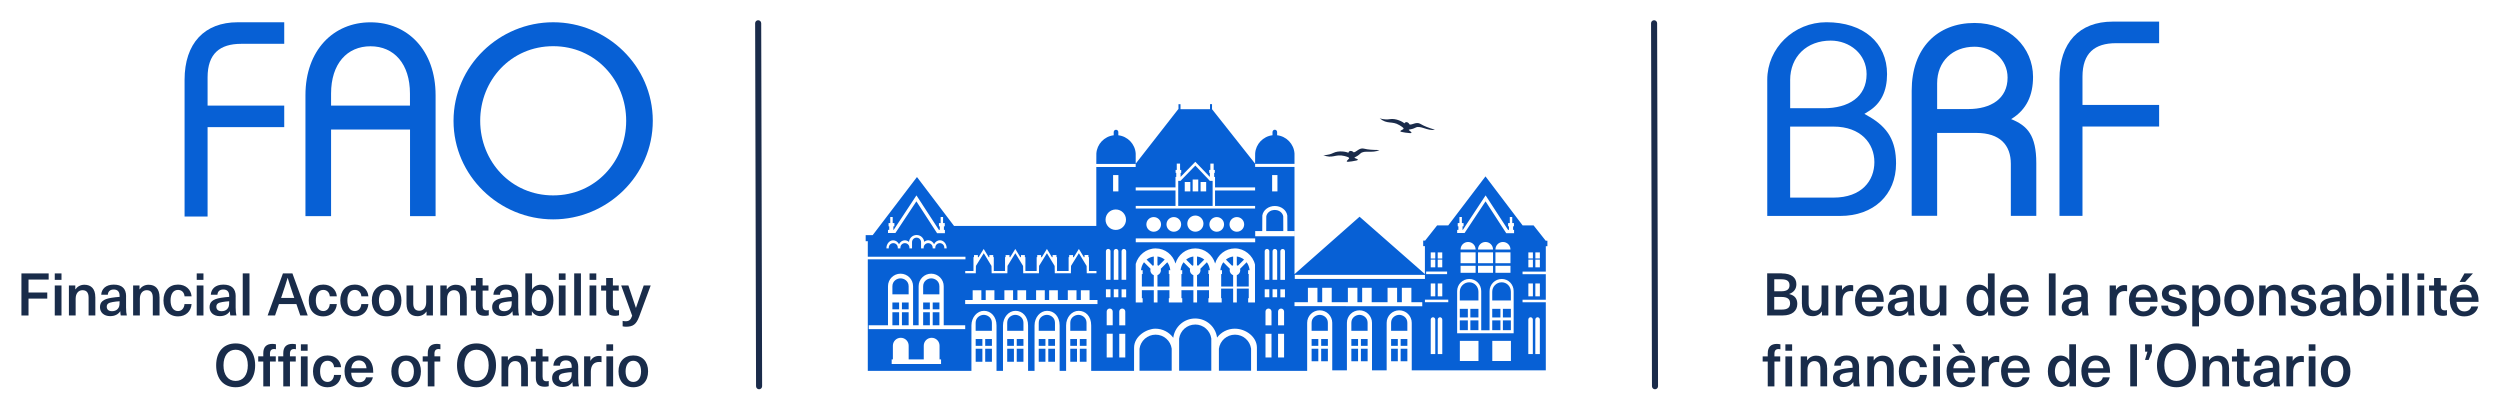 <?xml version="1.0" encoding="UTF-8"?><svg id="Layer_1" xmlns="http://www.w3.org/2000/svg" viewBox="0 0 930.92 152.47"><defs><style>.cls-1{fill:#1a2b4a;}.cls-1,.cls-2,.cls-3{stroke-width:0px;}.cls-2{fill:#192c4a;}.cls-3{fill:#0760d5;}</style></defs><path class="cls-3" d="m68.73,80.62V29.73c0-13.6,7.39-21.44,19.8-21.44h17.31v8.03h-16.04c-7.94,0-12.5,3.66-12.5,12.5v10.5h28.54v8.03h-28.54v33.27h-8.57Z"/><path class="cls-3" d="m137.97,8.31c-13.78,0-24.23,10.33-24.23,27.16v45.01h9.54v-32.24h29.4v32.24h9.52v-45.01c0-16.81-10.45-27.16-24.23-27.16Zm14.69,31.01h-29.38v-4.46c0-11.15,5.97-17.63,14.69-17.63s14.69,6.48,14.69,17.63v4.46Z"/><path class="cls-3" d="m205.99,8.29c20.07,0,37.09,16.22,37.09,36.7s-17.03,36.7-37.09,36.7-37.11-16.22-37.11-36.7c.02-20.48,17.04-36.7,37.11-36.7Zm0,64.47c15.71,0,27.18-12.67,27.18-27.78s-11.45-27.78-27.18-27.78-27.18,12.67-27.18,27.78c.02,15.12,11.47,27.78,27.18,27.78Z"/><path class="cls-3" d="m748.87,44.36c5.85-3.54,8.17-8.98,8.17-15.74,0-10.89-8.77-20.07-21.79-20.07-13.92,0-23.4,9.39-23.4,25.22v46.58h9.48v-30.85h14.63c8.77,0,12.81,4.55,12.81,11.5v19.38h9.48v-19.68c0-10.28-3.31-13.92-9.37-16.35Zm-15.93-3.74h-11.61v-9.6c0-8.17,5.75-13.62,13.92-13.62,6.46,0,12.31,4.55,12.31,11.5,0,7.88-6.25,11.71-14.63,11.71Z"/><path class="cls-3" d="m766.88,80.37V29.49c0-13.6,7.39-21.44,19.8-21.44h17.31v8.03h-16.04c-7.94,0-12.5,3.66-12.5,12.5v10.5h28.54v8.03h-28.54v33.27h-8.57Z"/><path class="cls-3" d="m695.95,43.39l-1.7-.99,1.67-1.05c4.49-2.8,6.76-7.43,6.76-13.75,0-11.73-8.86-19.32-22.57-19.32-12.15,0-22.04,9.61-22.04,21.42v50.71h27.17c12.44,0,20.79-7.85,20.79-19.53,0-8.29-2.92-13.36-10.08-17.5Zm-29.36-13.5c0-8.87,6.24-14.77,15.11-14.77,7,0,13.36,4.94,13.36,12.48,0,8.55-6.78,12.7-15.87,12.7h-12.59v-10.41Zm16.13,43.68h-16.13v-26.43h16.13c10.22,0,15.24,6.29,15.24,13.22s-4.72,13.22-15.24,13.22Z"/><path class="cls-1" d="m616.27,144.95c-.63,0-1.13-.51-1.13-1.13l-.34-135.16c0-.63.51-1.13,1.13-1.13s1.13.51,1.13,1.13l.34,135.16c0,.63-.51,1.13-1.13,1.13Z"/><path class="cls-1" d="m282.66,144.95c-.63,0-1.13-.51-1.13-1.13l-.34-135.16c0-.63.51-1.13,1.13-1.13s1.13.51,1.13,1.13l.34,135.16c0,.63-.51,1.13-1.13,1.13Z"/><path class="cls-3" d="m430.31,124.62c-3.07,0-5.61,2.29-5.99,5.26h0v8.18h11.98v-8.23c-.41-2.94-2.93-5.21-5.98-5.21Z"/><path class="cls-3" d="m445.06,120.85c-3.07,0-5.61,2.29-5.99,5.26h0v11.94h11.98v-12c-.41-2.94-2.93-5.21-5.98-5.21Z"/><path class="cls-3" d="m459.87,124.62c-3.07,0-5.61,2.29-5.99,5.26h0v8.18h11.98v-8.23c-.41-2.94-2.93-5.21-5.98-5.21Z"/><rect class="cls-3" x="378.6" y="129.86" width="2.5" height="4.85"/><rect class="cls-3" x="375.05" y="126.24" width="2.5" height="2.54"/><path class="cls-3" d="m389.82,117.24c-1.3,0-3.03.95-3.03,2.95,0,.06,0,.12,0,.18h0v2.81h6.05v-2.81h0c0-.06,0-.12,0-.18,0-2-1.73-2.95-3.03-2.95Z"/><rect class="cls-3" x="375.05" y="129.86" width="2.5" height="4.85"/><path class="cls-3" d="m378.08,117.24c-1.3,0-3.03.95-3.03,2.95,0,.06,0,.12,0,.18h0v2.81h6.05v-2.81h0c0-.06,0-.12,0-.18,0-2-1.73-2.95-3.03-2.95Z"/><rect class="cls-3" x="378.6" y="126.24" width="2.5" height="2.54"/><rect class="cls-3" x="366.86" y="126.24" width="2.5" height="2.54"/><rect class="cls-3" x="366.86" y="129.86" width="2.5" height="4.85"/><path class="cls-3" d="m366.33,117.24c-1.3,0-3.03.95-3.03,2.95,0,.06,0,.12,0,.18h0v2.81h6.05v-2.81h0c0-.06,0-.12,0-.18,0-2-1.73-2.95-3.03-2.95Z"/><rect class="cls-3" x="363.31" y="129.86" width="2.5" height="4.85"/><rect class="cls-3" x="363.31" y="126.24" width="2.5" height="2.54"/><rect class="cls-3" x="390.35" y="126.24" width="2.5" height="2.54"/><rect class="cls-3" x="402.09" y="129.86" width="2.5" height="4.85"/><rect class="cls-3" x="402.09" y="126.24" width="2.5" height="2.54"/><rect class="cls-3" x="398.54" y="126.24" width="2.5" height="2.54"/><rect class="cls-3" x="398.54" y="129.86" width="2.5" height="4.85"/><path class="cls-3" d="m401.57,117.24c-1.3,0-3.03.95-3.03,2.95,0,.06,0,.12,0,.18h0v2.81h6.05v-2.81h0c0-.06,0-.12,0-.18,0-2-1.73-2.95-3.03-2.95Z"/><rect class="cls-3" x="390.35" y="129.86" width="2.5" height="4.85"/><rect class="cls-3" x="386.79" y="129.86" width="2.5" height="4.85"/><rect class="cls-3" x="386.79" y="126.24" width="2.5" height="2.54"/><rect class="cls-3" x="559.63" y="119.3" width="2.97" height="3.64"/><rect class="cls-3" x="559.63" y="115" width="2.97" height="3.21"/><path class="cls-3" d="m559.18,105.12c-1.94,0-3.52,1.57-3.52,3.52,0,.06,0,.11,0,.17h0v3.07h6.94v-3.07h0c0-.06,0-.11,0-.17,0-1.94-1.48-3.52-3.42-3.52Z"/><rect class="cls-3" x="555.66" y="115" width="3.05" height="3.21"/><rect class="cls-3" x="547.51" y="115" width="3.01" height="3.21"/><polygon class="cls-3" points="555.66 122.94 555.9 122.94 558.71 122.94 558.71 119.3 555.66 119.3 555.66 122.94"/><path class="cls-3" d="m547.1,105.12c-1.94,0-3.52,1.57-3.52,3.52,0,.06,0,.11,0,.17h0v3.07h6.94v-3.07h0c0-.06,0-.11,0-.17,0-1.94-1.48-3.52-3.42-3.52Z"/><path class="cls-3" d="m445.11,61.65l-5.52,5.69h-.86v9.35h12.81v-9.35h-1.04l-5.4-5.69Zm-1.87,9.62h-2.08v-3.49h2.08v3.49Zm2.95,0h-2.08v-4.41h2.08v4.41Zm2.95,0h-2.08v-3.49h2.08v3.49Z"/><path class="cls-3" d="m429.24,98.96c.12-.08.26-.15.4-.2v-3.24c-1.01.13-1.93.54-2.69,1.15l2.3,2.3Z"/><path class="cls-3" d="m428.35,100.61c0-.18.03-.36.07-.53l-2.43-2.43c-.62.83-1.02,1.88-1.12,2.96h.62v1.44h-.3v4.65h4.45v-4.23c-.75-.28-1.29-1-1.29-1.85Z"/><path class="cls-3" d="m435.22,100.61h.56c-.1-1.08-.5-2.13-1.12-2.96l-2.44,2.44c.05.17.07.34.07.52,0,.85-.54,1.57-1.29,1.85v4.23h4.45v-4.65h-.23v-1.44Z"/><path class="cls-3" d="m433.71,96.66c-.76-.61-1.69-1.02-2.71-1.15v3.24c.14.05.28.12.4.21l2.3-2.3Z"/><path class="cls-3" d="m443.97,98.96c.12-.08.26-.15.4-.2v-3.24c-1.01.13-1.93.54-2.69,1.15l2.3,2.3Z"/><path class="cls-3" d="m443.08,100.61c0-.18.03-.36.07-.53l-2.43-2.43c-.62.83-1.02,1.88-1.12,2.96h.62v1.44h-.3v4.65h4.45v-4.23c-.75-.28-1.29-1-1.29-1.85Z"/><path class="cls-3" d="m449.96,100.61h.56c-.1-1.08-.5-2.13-1.12-2.96l-2.44,2.44c.05.17.07.34.07.52,0,.85-.54,1.57-1.29,1.85v4.23h4.45v-4.65h-.23v-1.44Z"/><path class="cls-3" d="m448.44,96.66c-.76-.61-1.69-1.02-2.71-1.15v3.24c.14.05.28.12.4.21l2.3-2.3Z"/><path class="cls-3" d="m458.78,98.96c.12-.08.26-.15.4-.2v-3.24c-1.01.13-1.93.54-2.69,1.15l2.3,2.3Z"/><path class="cls-3" d="m457.89,100.61c0-.18.03-.36.07-.53l-2.43-2.43c-.62.83-1.02,1.88-1.12,2.96h.62v1.44h-.3v4.65h4.45v-4.23c-.75-.28-1.29-1-1.29-1.85Z"/><path class="cls-3" d="m464.76,100.61h.56c-.1-1.08-.5-2.13-1.12-2.96l-2.44,2.44c.05.17.07.34.07.52,0,.85-.54,1.57-1.29,1.85v4.23h4.45v-4.65h-.23v-1.44Z"/><path class="cls-3" d="m463.25,96.66c-.76-.61-1.69-1.02-2.71-1.15v3.24c.14.05.28.12.4.21l2.3-2.3Z"/><path class="cls-3" d="m474.68,78.18c-1.62,0-2.96,1.05-3.16,2.41l-.02,5.45h6.36l-.02-5.45c-.2-1.36-1.54-2.41-3.16-2.41Z"/><rect class="cls-3" x="543.58" y="115" width="3" height="3.21"/><rect class="cls-3" x="543.58" y="119.3" width="3" height="3.64"/><rect class="cls-3" x="547.52" y="119.3" width="3" height="3.64"/><rect class="cls-3" x="503.2" y="129.86" width="2.5" height="4.66"/><rect class="cls-3" x="506.76" y="129.86" width="2.5" height="4.66"/><path class="cls-3" d="m491.43,117.24c-1.3,0-3.03.95-3.03,2.95,0,.06,0,.12,0,.18h0v2.81h6.05v-2.81h0c0-.06,0-.12,0-.18,0-2-1.73-2.95-3.03-2.95Z"/><rect class="cls-3" x="503.2" y="126.24" width="2.5" height="2.54"/><rect class="cls-3" x="491.96" y="126.24" width="2.5" height="2.54"/><rect class="cls-3" x="488.4" y="129.86" width="2.5" height="4.66"/><rect class="cls-3" x="506.76" y="126.24" width="2.5" height="2.54"/><rect class="cls-3" x="491.96" y="129.86" width="2.5" height="4.66"/><rect class="cls-3" x="488.4" y="126.24" width="2.5" height="2.54"/><rect class="cls-3" x="518" y="126.24" width="2.5" height="2.54"/><rect class="cls-3" x="521.56" y="129.86" width="2.5" height="4.66"/><rect class="cls-3" x="521.56" y="126.24" width="2.5" height="2.54"/><path class="cls-3" d="m506.23,117.24c-1.3,0-3.03.95-3.03,2.95,0,.06,0,.12,0,.18h0v2.81h6.05v-2.81h0c0-.06,0-.12,0-.18,0-2-1.73-2.95-3.03-2.95Z"/><path class="cls-3" d="m521.03,117.24c-1.3,0-3.03.95-3.03,2.95,0,.06,0,.12,0,.18h0v2.81h6.05v-2.81h0c0-.06,0-.12,0-.18,0-2-1.73-2.95-3.03-2.95Z"/><rect class="cls-3" x="518" y="129.86" width="2.5" height="4.66"/><path class="cls-3" d="m335.33,103.65c-1.3,0-3.03.95-3.03,2.95,0,.06,0,.12,0,.18h0v2.81h6.05v-2.81h0c0-.06,0-.12,0-.18,0-2-1.73-2.95-3.03-2.95Z"/><rect class="cls-3" x="335.85" y="112.64" width="2.5" height="2.54"/><rect class="cls-3" x="332.3" y="116.27" width="2.5" height="4.85"/><rect class="cls-3" x="335.85" y="116.27" width="2.5" height="4.85"/><rect class="cls-3" x="332.3" y="112.64" width="2.5" height="2.54"/><path class="cls-3" d="m346.78,103.65c-1.3,0-3.03.95-3.03,2.95,0,.06,0,.12,0,.18h0v2.81h6.05v-2.81h0c0-.06,0-.12,0-.18,0-2-1.73-2.95-3.03-2.95Z"/><rect class="cls-3" x="347.31" y="112.64" width="2.5" height="2.54"/><rect class="cls-3" x="343.75" y="116.27" width="2.5" height="4.85"/><rect class="cls-3" x="347.31" y="116.27" width="2.5" height="4.85"/><rect class="cls-3" x="343.75" y="112.64" width="2.5" height="2.54"/><path class="cls-3" d="m575.53,89.58l-4.48-5.66h-4.08l-13.82-18.24-13.86,18.24h-4.14l-4.48,5.67h-.72v2.05s.64,0,.64,0v10.41l-24.33-21.35-24.23,21.39v-39.8h0v-.12s-14.66,0-14.66,0v-1.14h14.66v-3.87c-.23-3.54-2.99-6.4-6.47-6.8h0v-1.19c0-.47-.38-.86-.86-.86s-.86.38-.86.86v1.19h0c-3.49.41-6.23,3.26-6.46,6.8l-.02,3.78-16.04-20.28v-1.88h-.75v1.87c-1.21,0-9.62,0-10.99,0v-1.86h-.75v1.86s-.09,0-.09,0l-15.84,20.29v-3.77c-.23-3.54-2.99-6.4-6.47-6.8h0v-1.19c0-.47-.38-.86-.86-.86s-.86.38-.86.86v1.19h0c-3.49.41-6.23,3.26-6.46,6.8l-.02,3.88h14.66v1.14h-14.66v21.95s-52.97,0-52.97,0l-13.81-18.22-16.49,21.64h-2.61v2.26h.79v5.79h36.37v.95h-36.37v41.53h38.59v-16.65h.01c0-.09-.01-.17-.01-.26,0-3,2.09-5.44,4.67-5.44s4.67,2.15,4.67,5.44c0,.09,0,.18-.01.26h.01v16.65h2.41v-16.65h.01c0-.09-.01-.17-.01-.26,0-3,2.09-5.44,4.67-5.44s4.67,2.15,4.67,5.44c0,.09,0,.18-.01.26h.01v16.65h2.41v-16.65h.01c0-.09-.01-.17-.01-.26,0-3,2.09-5.44,4.67-5.44s4.67,2.04,4.67,5.44c0,.09,0,.18-.01.26h.01v16.65h2.41v-16.65h.01c0-.09-.01-.17-.01-.26,0-3,2.09-5.44,4.67-5.44s4.67,1.98,4.67,5.44c0,.09,0,.18-.01.26h.01v16.65h15.96s.01-4.23.01-8.6,4.74-7.1,7.94-7.1c2.73,0,5.15,1.33,6.65,3.38.52-4.05,3.97-7.18,8.16-7.18s7.61,3.09,8.15,7.11c1.5-2.01,3.9-3.31,6.6-3.31,4.15,0,8.24,3.08,8.24,7.06v8.65h18.71v-17.65h.01c0-.08-.01-.15-.01-.23,0-2.58,2.09-4.67,4.67-4.67s4.67,2.09,4.67,4.67c0,.08,0,.15-.01.23h.01v17.45h5.46v-17.45h.01c0-.08-.01-.15-.01-.23,0-2.58,2.09-4.67,4.67-4.67s4.67,2.09,4.67,4.67c0,.08,0,.15-.01.23h.01v17.45h5.46v-17.45h.01c0-.08-.01-.15-.01-.23,0-2.58,2.09-4.67,4.67-4.67s4.67,2.09,4.67,4.67c0,.08,0,.15-.01.23h.01v17.45h49.92v-25.36h-8.66v-.94h8.66v-9.51h-8.66v-.97h8.66v-9.44h.59v-2.05h-.68Zm-216.13,11.34h3.09v-5.17s.2,0,.2,0v-.78h1.44v.78h.19v.14l1.98-3.19,1.92,3.16v-.11h.19v-.78h1.44v.78h.21v5.16h4.19s0-5.16,0-5.16h.21v-.78h1.44v.78h.19v.14l1.98-3.19,1.92,3.16v-.11h.19v-.78h1.44v.78h.21v5.16h4.19s0-5.16,0-5.16h.21v-.78h1.44v.78h.19v.14l1.98-3.19,1.92,3.16v-.11h.19v-.78h1.44v.78h.21v5.16h4.32s0-5.16,0-5.16h.21v-.78h1.44v.78h.19v.14l1.98-3.19,1.92,3.16v-.11h.19v-.78h1.44v.78h.21v5.16h2.79v.84h-3.62l-.05-2.71-2.88-4.74-2.92,4.71-.05,2.74h-6s-.05-2.71-.05-2.71l-2.88-4.74-2.92,4.71-.05,2.74h-5.86s-.05-2.71-.05-2.71l-2.88-4.74-2.92,4.71-.05,2.74h-5.86s-.05-2.71-.05-2.71l-2.88-4.74-2.92,4.71-.05,2.74h-3.93v-.84Zm-9,34.61h-18.37v-1.69h.45v-5.12c0-1.62,1.31-2.94,2.94-2.94s2.94,1.31,2.94,2.94v5.12h5.62v-5.12c0-1.62,1.31-2.94,2.94-2.94s2.94,1.31,2.94,2.94v5.12h.56v1.69Zm9-12.98h-35.91v-1.44h7.17v-14.3h.01c0-.08-.01-.15-.01-.23,0-2.58,2.09-4.67,4.67-4.67s4.67,2.09,4.67,4.67c0,.08,0,.15-.01.23h.01v14.3h2.07v-14.3h.01c0-.08-.01-.15-.01-.23,0-2.58,2.09-4.67,4.67-4.67s4.67,2.09,4.67,4.67c0,.08,0,.15-.01.23h.01v14.3h8v1.44Zm49.22-9.33h-49.22v-1.5h2.79v-3.64h3.24v3.64h1.62v-3.64h3.24v3.64h3.71v-3.64h3.24v3.64h1.62v-3.64h3.24v3.64h3.71v-3.64h3.24v3.64h1.62v-3.64h3.24v3.64h3.71v-3.64h3.24v3.64h1.62v-3.64h3.24v3.64h2.95v1.5Zm6.86-35.22c2.1,0,3.81,1.7,3.81,3.81s-1.7,3.81-3.81,3.81-3.81-1.7-3.81-3.81,1.7-3.81,3.81-3.81Zm-1.96,15.54v10.64h-1.71v-10.64c0-.47.38-.86.86-.86s.86.38.86.86Zm-1.71,14.17h1.71v2.97h-1.71v-2.97Zm2.53,25.39h-2.24v-8.82h2.24v8.82Zm0-17.05v5.08h-2.24v-5.08h0s0-.04,0-.05c0-.62.5-1.12,1.12-1.12s1.12.5,1.12,1.12c0,.02,0,.04,0,.05h0Zm2.1-5.37h-1.71v-2.97h1.71v2.97Zm0-6.49h-1.71v-10.64c0-.47.38-.86.86-.86s.86.38.86.86v10.64Zm2.58,28.92h-2.24v-8.82h2.24v8.82Zm0-17.05v5.08h-2.24v-5.08h0s0-.04,0-.05c0-.62.5-1.12,1.12-1.12s1.12.5,1.12,1.12c0,.02,0,.04,0,.05h0Zm.33-5.35h-1.71v-2.97h1.71v2.97Zm0-6.51h-1.71v-10.64c0-.47.38-.86.86-.86s.86.38.86.86v10.64Zm54.35-39h1.98v6.06h-1.98v-6.06Zm-59.22,0h1.98v6.06h-1.98v-6.06Zm8.42,11.49h14.82v-5.76h-14.82v-1.14h14.82v-3.91h.28v-1.52h-.24v-1.09h.43v-2.34h1.23v2.34h.43v1.09h-.24v1.52l5.49-5.64,5.41,5.64v-1.52h-.24v-1.09h.43v-2.34h1.23v2.34h.43v1.09h-.24v1.52h.32v3.91h14.92v1.14s-14.92,0-14.92,0v5.76h14.92v.96h-44.45v-.96Zm40.39,6.87c0,1.51-1.22,2.73-2.73,2.73s-2.73-1.22-2.73-2.73,1.22-2.73,2.73-2.73,2.73,1.22,2.73,2.73Zm-7.49,0c0,1.51-1.22,2.73-2.73,2.73s-2.73-1.22-2.73-2.73,1.22-2.73,2.73-2.73,2.73,1.22,2.73,2.73Zm-7.67-.29c0,1.66-1.35,3.01-3.01,3.01s-3.01-1.35-3.01-3.01,1.35-3.01,3.01-3.01,3.01,1.35,3.01,3.01Zm-8.31.29c0,1.51-1.22,2.73-2.73,2.73s-2.73-1.22-2.73-2.73,1.22-2.73,2.73-2.73,2.73,1.22,2.73,2.73Zm-7.49,0c0,1.51-1.22,2.73-2.73,2.73s-2.73-1.22-2.73-2.73,1.22-2.73,2.73-2.73,2.73,1.22,2.73,2.73Zm34.99,29.06h-2.55v-1.57h.23v-3.59h-4.45v5.16h-1.37v-5.16h-4.48v3.59h.22v1.57h-4.95v-1.57h.23v-2.98h-4.45v4.56h-1.37v-4.56h-4.45v2.98h.3v1.57h-5v-1.57h.23v-2.98h-4.45v4.56h-1.37v-4.56h-4.45v2.98h.3v1.57h-2.58v-14.35c.92-3.28,3.9-5.77,7.42-5.77s6.44,2.38,7.38,5.63c.93-3.25,3.88-5.63,7.38-5.63s6.44,2.38,7.38,5.63c.93-3.25,3.88-5.63,7.38-5.63s6.67,2.57,7.47,6.03v14.09h.07-.07Zm.07-22.4h-44.47v-1.44h44.47v1.44Zm5.26,17.5v2.97h-1.71v-2.97h1.71Zm-1.71-3.53v-10.64c0-.47.38-.86.86-.86s.86.38.86.86v10.64h-1.71Zm2.53,28.92h-2.24v-8.82h2.24v8.82Zm0-17.05v5.08h-2.24v-5.08h0s0-.04,0-.05c0-.62.5-1.12,1.12-1.12s1.12.5,1.12,1.12c0,.02,0,.04,0,.05h0Zm2.1-5.37h-1.71v-2.97h1.71v2.97Zm0-6.49h-1.71v-10.64c0-.47.38-.86.86-.86s.86.38.86.86v10.64Zm2.58,28.92h-2.24v-8.82h2.24v8.82Zm0-17.05v5.08h-2.24v-5.08h0s0-.04,0-.05c0-.62.5-1.12,1.12-1.12s1.12.5,1.12,1.12c0,.02,0,.04,0,.05h0Zm.33-5.35h-1.71v-2.97h1.71v2.97Zm0-6.51h-1.71v-10.64c0-.47.38-.86.86-.86s.86.38.86.86v10.64Zm3.56-16.23h-14.64v-1.93h2.62l.03-5.79c.3-2,2.27-3.55,4.65-3.55s4.36,1.55,4.65,3.55l.03,5.79h2.67v1.93Zm53.33,6.01h0s1.68,0,1.68,0h0v2.28h-1.69v-2.28Zm0,2.67h0s1.68,0,1.68,0h0v2.9h-1.69v-2.9Zm-2.61-2.67h1.69v2.28h-1.69v-2.28Zm0,2.67h1.69v2.9h-1.69v-2.9Zm-1.72,4.45h7.81v.97s-7.81,0-7.81,0v-.97Zm6.02,4.45v4.79h-1.69v-4.79h0s1.68,0,1.68,0h0Zm-2.61,0v4.79h-1.69v-4.79h1.69Zm-52.32-3.21h48.47v1.52h-48.47v-1.52Zm47.47,11.69l-47.57-.05v-1.46h4.99v-5.37h3.55v5.37h1.77v-5.37h3.55v5.37h6.01v-5.37h3.55v5.37h1.77v-5.37h3.55v5.37h5.91v-5.37h3.55v5.37h1.77v-5.37h3.55v5.37h4.05v1.51Zm4.85,4.98v12.83h-1.69v-12.83h0s0-.03,0-.04c0-.47.38-.84.84-.84s.84.38.84.84c0,.01,0,.03,0,.04h0Zm2.61,0v12.83h-1.69v-12.83h0s0-.03,0-.04c0-.47.38-.84.84-.84s.84.38.84.84c0,.01,0,.03,0,.04h0Zm-6.46-6.49v-.94h8.69v.94s-8.69,0-8.69,0Zm41.11,6.49h0s0-.03,0-.04c0-.47.38-.84.84-.84s.84.38.84.84c0,.01,0,.03,0,.04h0v12.83h-1.69v-12.83Zm-2.61,0h0s0-.03,0-.04c0-.47.38-.84.84-.84s.84.38.84.84c0,.01,0,.03,0,.04h0v12.83h-1.69v-12.83Zm-18.56,15.42h-6.94v-7.5h6.94v7.5Zm12.08,0h-6.94v-7.5h6.94v7.5Zm-20.03-10.33v-15.48h.01c0-.07-.01-.15-.01-.22,0-2.5,2.03-4.53,4.53-4.53s4.44,2.03,4.44,4.53c0,.07,0,.15-.01.22h.01v14.35h3.11v-14.35h.01c0-.07-.01-.15-.01-.22,0-2.5,2.03-4.53,4.53-4.53s4.44,2.03,4.44,4.53c0,.07,0,.15-.01.22h.01v15.48s-21.04,0-21.04,0Zm6.88-30.15v4.04h-5.6v-4.04h5.6Zm-5.6-1.05c0-1.55,1.25-2.8,2.8-2.8s2.8,1.25,2.8,2.8h-5.6Zm5.6,6.06v2.62h-5.6v-2.62h5.6Zm6.49-5.01v4.04h-5.6v-4.04h5.6Zm-5.6-1.05c0-1.55,1.25-2.8,2.8-2.8s2.8,1.25,2.8,2.8h-5.6Zm5.6,6.06v2.62h-5.6v-2.62h5.6Zm6.49-5.01v4.04h-5.6v-4.04h5.6Zm-5.6-1.05c0-1.55,1.25-2.8,2.8-2.8s2.8,1.25,2.8,2.8h-5.6Zm5.6,6.06v2.62h-5.6v-2.62h5.6Zm1.31-12.14h-2.89s-7.7-11.85-7.7-11.85l-7.81,11.79h-2.76s0-1.17,0-1.17h.46v-1.33h-.25v-1.21h.63v-2.25h.91v2.25h.63v1.21h-.38v1.33h.12l8.47-12.84,8.36,12.84h.34v-1.33h-.32v-1.21h.63v-2.25h.91v2.25h.63v1.21h-.32v1.33h.37v1.23Zm-211.94,0h-2.89s-7.7-11.85-7.7-11.85l-7.81,11.79h-2.76s0-1.17,0-1.17h.46v-1.33h-.25v-1.21h.63v-2.25h.91v2.25h.63v1.21h-.38v1.33h.12l8.47-12.84,8.36,12.84h.34v-1.33h-.32v-1.21h.63v-2.25h.91v2.25h.63v1.21h-.32v1.33h.37v1.23Zm219.9,18.72h0s1.68,0,1.68,0h0v4.79h-1.69v-4.79Zm-2.61,0h1.69v4.79h-1.69v-4.79Zm1.69-5.99h-1.69v-2.9h1.69v2.9Zm0-3.3h-1.69v-2.28h1.69v2.28Zm2.61,3.3h-1.69v-2.9h0s1.68,0,1.68,0h0v2.9Zm0-3.3h-1.69v-2.28h0s1.68,0,1.68,0h0v2.28Zm-220.95-3.76h-.83v-.28c0-.93-.75-1.68-1.68-1.68s-1.68.75-1.68,1.68v.28h-.97v-.28c0-.93-.75-1.68-1.68-1.68s-1.68.75-1.68,1.68v.28h-.97v-2.32c0-.93-.75-1.68-1.68-1.68s-1.68.75-1.68,1.68v2.32h-.97v-.28c0-.93-.75-1.68-1.68-1.68s-1.68.75-1.68,1.68v.28h-.97v-.28c0-.93-.75-1.68-1.68-1.68s-1.68.75-1.68,1.68v.28h-.88s0-.03,0-.05c0-1.64,1.13-2.97,2.52-2.97.92,0,1.73.59,2.17,1.46.44-.88,1.25-1.46,2.17-1.46.58,0,1.12.23,1.54.62.14-1.45,1.36-2.59,2.84-2.59s2.69,1.12,2.84,2.55c.42-.37.94-.59,1.5-.59.92,0,1.73.59,2.17,1.46.44-.88,1.25-1.46,2.17-1.46,1.39,0,2.52,1.33,2.52,2.97,0,.02,0,.03,0,.05Z"/><path class="cls-1" d="m492.75,57.75s1.78.16,3.68-.78c2.11-1.05,4.97-.45,5.65-.07.29-1.06,1.46-.75,1.99-.17,1.03-.09,2.09-1.81,3.78-1.39,1.69.42,3.39.5,5.81.52-2.55,1.36-5.64-.12-7.13,1.34-1.49,1.46-2.74,1.35-1.93,1.69,1.14.48,2.02.73-1.21,1.2-2.51.37-2.17.1-1.1-.99.46-.48-.91-.81-1.77-1.03-3.22-.82-4.37,1.16-7.76-.31Z"/><path class="cls-1" d="m513.78,44.05s1.65.67,3.74.32c2.32-.39,4.89,1.01,5.42,1.57.59-.93,1.61-.3,1.95.42,1.01.21,2.52-1.13,4.02-.23,1.5.9,3.1,1.46,5.41,2.18-2.83.56-5.36-1.76-7.21-.79s-3.02.49-2.33,1.06c.95.79,1.72,1.29-1.51.8-2.51-.38-2.11-.53-.77-1.27.58-.32-.64-1.04-1.39-1.5-2.84-1.72-4.52-.16-7.34-2.55Z"/><path class="cls-2" d="m663.43,101.81c3.74,0,5.48,1.63,5.48,4,0,1.78-.9,2.99-2.66,3.65v.04c2,.46,3.01,1.69,3.01,3.67,0,2.62-1.98,4.29-5.39,4.29h-5.83v-15.67h5.39Zm-2.75,6.65h2.6c2.18,0,3.08-.79,3.08-2.24s-.88-2.22-2.95-2.22h-2.73v4.47Zm0,6.82h2.79c2.16,0,3.1-.77,3.1-2.33s-.92-2.38-3.28-2.38h-2.62v4.71Z"/><path class="cls-2" d="m670.97,113.14v-6.84h2.51v6.62c0,2,.86,2.79,2.27,2.79s2.55-1.08,2.55-3.21v-6.21h2.51v11.18h-2.38v-1.45h-.04c-.7,1.01-1.87,1.72-3.34,1.72-2.53,0-4.07-1.54-4.07-4.6Z"/><path class="cls-2" d="m690.07,106.25v2.22c-.31-.07-.59-.09-.88-.09-2,0-3.1,1.28-3.1,3.61v5.48h-2.51v-11.18h2.33v1.65h.04c.75-1.21,1.8-1.8,3.19-1.8.29,0,.64.04.92.11Z"/><path class="cls-2" d="m698.74,114.11h2.57c-.42,2-2.22,3.7-5.15,3.7-3.41,0-5.41-2.44-5.41-6.05,0-3.3,1.98-5.79,5.37-5.79,2.55,0,4.4,1.47,5.02,3.81.22.7.31,1.54.31,2.62h-8.21c.09,2.53,1.36,3.56,2.93,3.56,1.43,0,2.35-.77,2.57-1.85Zm-5.46-3.37h5.66c-.18-1.96-1.32-2.93-2.82-2.93s-2.62.99-2.84,2.93Z"/><path class="cls-2" d="m712.67,110.35v4.18c0,1.32.11,2.24.29,2.95h-2.27c-.11-.48-.15-1.04-.15-1.56h-.04c-.81,1.19-2.07,1.8-3.76,1.8-2.33,0-3.78-1.41-3.78-3.32s1.08-3.01,4.29-3.52c.9-.15,2.22-.29,3.01-.33v-.44c0-1.65-.9-2.31-2.18-2.31-1.39,0-2.13.77-2.2,1.96h-2.46c.11-2.11,1.65-3.78,4.67-3.78s4.6,1.45,4.6,4.38Zm-2.42,1.83c-.75.04-1.83.15-2.57.29-1.61.26-2.2.75-2.2,1.76s.7,1.65,1.98,1.65c.77,0,1.52-.24,2.02-.75.59-.62.77-1.21.77-2.4v-.55Z"/><path class="cls-2" d="m714.93,113.14v-6.84h2.51v6.62c0,2,.86,2.79,2.27,2.79s2.55-1.08,2.55-3.21v-6.21h2.51v11.18h-2.38v-1.45h-.04c-.7,1.01-1.87,1.72-3.34,1.72-2.53,0-4.07-1.54-4.07-4.6Z"/><path class="cls-2" d="m740.3,117.47v-1.54h-.04c-.66,1.14-1.91,1.8-3.32,1.8-2.84,0-4.67-2.29-4.67-5.85s1.8-5.88,4.64-5.88c1.39,0,2.64.64,3.28,1.74h.04v-5.94h2.51v15.67h-2.44Zm-5.41-5.59c0,2.38,1.08,3.92,2.77,3.92s2.71-1.5,2.71-3.92-1.08-3.92-2.71-3.92-2.77,1.54-2.77,3.92Z"/><path class="cls-2" d="m752.73,114.11h2.57c-.42,2-2.22,3.7-5.15,3.7-3.41,0-5.41-2.44-5.41-6.05,0-3.3,1.98-5.79,5.37-5.79,2.55,0,4.4,1.47,5.02,3.81.22.7.31,1.54.31,2.62h-8.21c.09,2.53,1.36,3.56,2.93,3.56,1.43,0,2.35-.77,2.57-1.85Zm-5.46-3.37h5.66c-.18-1.96-1.32-2.93-2.82-2.93s-2.62.99-2.84,2.93Z"/><path class="cls-2" d="m762.93,117.47v-15.67h2.51v15.67h-2.51Z"/><path class="cls-2" d="m777.43,110.35v4.18c0,1.32.11,2.24.29,2.95h-2.27c-.11-.48-.15-1.04-.15-1.56h-.04c-.81,1.19-2.07,1.8-3.76,1.8-2.33,0-3.78-1.41-3.78-3.32s1.08-3.01,4.29-3.52c.9-.15,2.22-.29,3.01-.33v-.44c0-1.65-.9-2.31-2.18-2.31-1.39,0-2.13.77-2.2,1.96h-2.46c.11-2.11,1.65-3.78,4.67-3.78s4.6,1.45,4.6,4.38Zm-2.42,1.83c-.75.04-1.83.15-2.57.29-1.61.26-2.2.75-2.2,1.76s.7,1.65,1.98,1.65c.77,0,1.52-.24,2.02-.75.59-.62.77-1.21.77-2.4v-.55Z"/><path class="cls-2" d="m792.06,106.25v2.22c-.31-.07-.59-.09-.88-.09-2,0-3.1,1.28-3.1,3.61v5.48h-2.51v-11.18h2.33v1.65h.04c.75-1.21,1.8-1.8,3.19-1.8.29,0,.64.04.92.11Z"/><path class="cls-2" d="m800.73,114.11h2.57c-.42,2-2.22,3.7-5.15,3.7-3.41,0-5.41-2.44-5.41-6.05,0-3.3,1.98-5.79,5.37-5.79,2.55,0,4.4,1.47,5.02,3.81.22.7.31,1.54.31,2.62h-8.21c.09,2.53,1.36,3.56,2.93,3.56,1.43,0,2.35-.77,2.57-1.85Zm-5.46-3.37h5.66c-.18-1.96-1.32-2.93-2.82-2.93s-2.62.99-2.84,2.93Z"/><path class="cls-2" d="m813.95,109.77h-2.42c0-1.34-.79-1.98-2.13-1.98-1.17,0-1.85.51-1.85,1.32,0,.97.77,1.17,2.53,1.61,2.05.53,4.22,1.01,4.22,3.67,0,2.02-1.8,3.41-4.69,3.41s-4.82-1.34-4.84-4h2.55c0,1.36.84,2.13,2.33,2.13,1.28,0,2.02-.55,2.02-1.39,0-1.14-.88-1.36-2.82-1.85-1.87-.46-3.83-.88-3.83-3.39,0-1.98,1.76-3.34,4.38-3.34,2.84,0,4.51,1.32,4.53,3.81Z"/><path class="cls-2" d="m826.8,111.88c0,3.56-1.8,5.85-4.64,5.85-1.39,0-2.64-.64-3.28-1.72h-.04v5.52h-2.51v-15.25h2.44v1.54h.04c.66-1.14,1.91-1.83,3.32-1.83,2.84,0,4.67,2.31,4.67,5.88Zm-8.1,0c0,2.42,1.08,3.92,2.71,3.92s2.77-1.54,2.77-3.92-1.08-3.92-2.77-3.92-2.71,1.47-2.71,3.92Z"/><path class="cls-2" d="m839.27,111.88c0,3.63-2.11,5.92-5.5,5.92s-5.52-2.29-5.52-5.92,2.13-5.92,5.52-5.92,5.5,2.29,5.5,5.92Zm-8.38,0c0,2.42,1.1,3.94,2.88,3.94s2.88-1.52,2.88-3.94-1.1-3.94-2.88-3.94-2.88,1.52-2.88,3.94Z"/><path class="cls-2" d="m851.11,110.63v6.84h-2.51v-6.62c0-2-.86-2.79-2.27-2.79s-2.55,1.08-2.55,3.21v6.21h-2.51v-11.18h2.38v1.45h.04c.7-1.01,1.87-1.72,3.34-1.72,2.53,0,4.07,1.54,4.07,4.6Z"/><path class="cls-2" d="m862.15,109.77h-2.42c0-1.34-.79-1.98-2.13-1.98-1.17,0-1.85.51-1.85,1.32,0,.97.77,1.17,2.53,1.61,2.05.53,4.22,1.01,4.22,3.67,0,2.02-1.8,3.41-4.69,3.41s-4.82-1.34-4.84-4h2.55c0,1.36.84,2.13,2.33,2.13,1.28,0,2.02-.55,2.02-1.39,0-1.14-.88-1.36-2.82-1.85-1.87-.46-3.83-.88-3.83-3.39,0-1.98,1.76-3.34,4.38-3.34,2.84,0,4.51,1.32,4.53,3.81Z"/><path class="cls-2" d="m873.64,110.35v4.18c0,1.32.11,2.24.29,2.95h-2.27c-.11-.48-.15-1.04-.15-1.56h-.04c-.81,1.19-2.07,1.8-3.76,1.8-2.33,0-3.78-1.41-3.78-3.32s1.08-3.01,4.29-3.52c.9-.15,2.22-.29,3.01-.33v-.44c0-1.65-.9-2.31-2.18-2.31-1.39,0-2.13.77-2.2,1.96h-2.46c.11-2.11,1.65-3.78,4.67-3.78s4.6,1.45,4.6,4.38Zm-2.42,1.83c-.75.04-1.83.15-2.57.29-1.61.26-2.2.75-2.2,1.76s.7,1.65,1.98,1.65c.77,0,1.52-.24,2.02-.75.59-.62.77-1.21.77-2.4v-.55Z"/><path class="cls-2" d="m878.83,107.75c.64-1.1,1.89-1.74,3.28-1.74,2.84,0,4.64,2.31,4.64,5.88s-1.83,5.85-4.67,5.85c-1.41,0-2.66-.66-3.32-1.8h-.04v1.54h-2.44v-15.67h2.51v5.94h.04Zm-.18,4.14c0,2.42,1.08,3.92,2.71,3.92s2.77-1.54,2.77-3.92-1.08-3.92-2.77-3.92-2.71,1.47-2.71,3.92Z"/><path class="cls-2" d="m888.75,104.21v-2.4h2.51v2.4h-2.51Zm0,13.27v-11.18h2.51v11.18h-2.51Z"/><path class="cls-2" d="m894.47,117.47v-15.67h2.51v15.67h-2.51Z"/><path class="cls-2" d="m900.19,104.21v-2.4h2.51v2.4h-2.51Zm0,13.27v-11.18h2.51v11.18h-2.51Z"/><path class="cls-2" d="m911.17,115.45v1.96c-.37.11-.95.2-1.41.2-2.35,0-3.39-.99-3.39-3.43v-5.96h-1.87v-1.91h1.87v-2.79h2.51v2.79h2.18v1.91h-2.18v5.59c0,1.25.42,1.76,1.52,1.76.29,0,.59-.04.77-.11Z"/><path class="cls-2" d="m920.23,114.11h2.57c-.42,2-2.22,3.7-5.15,3.7-3.41,0-5.41-2.44-5.41-6.05,0-3.3,1.98-5.79,5.37-5.79,2.55,0,4.4,1.47,5.02,3.81.22.7.31,1.54.31,2.62h-8.21c.09,2.53,1.36,3.56,2.93,3.56,1.43,0,2.35-.77,2.57-1.85Zm-5.46-3.37h5.66c-.18-1.96-1.32-2.93-2.82-2.93s-2.62.99-2.84,2.93Zm1.12-5.76l1.78-3.17h3.17l-2.9,3.17h-2.05Z"/><path class="cls-2" d="m658.26,131.51c0-2.31,1.19-3.45,3.39-3.45.46,0,.99.09,1.32.15v1.85c-.15-.04-.4-.09-.62-.09-1.08,0-1.61.51-1.61,1.83v.9h2.16v1.92h-2.16v9.26h-2.49v-9.26h-1.89v-1.92h1.89v-1.19Zm9.07-.9h-2.51v-2.4h2.51v2.4Zm0,2.09v11.18h-2.51v-11.18h2.51Z"/><path class="cls-2" d="m680.37,137.03v6.84h-2.51v-6.62c0-2-.86-2.79-2.27-2.79s-2.55,1.08-2.55,3.21v6.21h-2.51v-11.18h2.38v1.45h.04c.7-1.01,1.87-1.72,3.34-1.72,2.53,0,4.07,1.54,4.07,4.6Z"/><path class="cls-2" d="m692.25,136.74v4.18c0,1.32.11,2.24.29,2.95h-2.27c-.11-.48-.15-1.03-.15-1.56h-.04c-.81,1.19-2.07,1.8-3.76,1.8-2.33,0-3.78-1.41-3.78-3.32s1.08-3.01,4.29-3.52c.9-.15,2.22-.29,3.01-.33v-.44c0-1.65-.9-2.31-2.18-2.31-1.39,0-2.13.77-2.2,1.96h-2.46c.11-2.11,1.65-3.78,4.67-3.78s4.6,1.45,4.6,4.38Zm-2.42,1.83c-.75.04-1.83.15-2.57.29-1.61.26-2.2.75-2.2,1.76s.7,1.65,1.98,1.65c.77,0,1.52-.24,2.02-.75.59-.62.77-1.21.77-2.4v-.55Z"/><path class="cls-2" d="m705.16,137.03v6.84h-2.51v-6.62c0-2-.86-2.79-2.27-2.79s-2.55,1.08-2.55,3.21v6.21h-2.51v-11.18h2.38v1.45h.04c.7-1.01,1.87-1.72,3.34-1.72,2.53,0,4.07,1.54,4.07,4.6Z"/><path class="cls-2" d="m717.53,136.74h-2.62c-.11-1.45-1.06-2.4-2.42-2.4-1.76,0-2.79,1.5-2.79,3.94s1.03,3.94,2.79,3.94c1.36,0,2.29-1.08,2.4-2.6h2.64c-.22,2.71-2.16,4.58-5.04,4.58-3.3,0-5.43-2.29-5.43-5.92s2.13-5.92,5.43-5.92c2.86,0,4.82,1.83,5.04,4.38Z"/><path class="cls-2" d="m719.88,130.61v-2.4h2.51v2.4h-2.51Zm0,13.27v-11.18h2.51v11.18h-2.51Z"/><path class="cls-2" d="m732.82,140.51h2.57c-.42,2-2.22,3.7-5.15,3.7-3.41,0-5.41-2.44-5.41-6.05,0-3.3,1.98-5.79,5.37-5.79,2.55,0,4.4,1.47,5.02,3.81.22.7.31,1.54.31,2.62h-8.21c.09,2.53,1.36,3.56,2.93,3.56,1.43,0,2.35-.77,2.57-1.85Zm-5.92-12.3h3.15l1.8,3.17h-2.05l-2.9-3.17Zm.46,8.93h5.66c-.18-1.96-1.32-2.93-2.82-2.93s-2.62.99-2.84,2.93Z"/><path class="cls-2" d="m744.45,132.65v2.22c-.31-.07-.59-.09-.88-.09-2,0-3.1,1.28-3.1,3.61v5.48h-2.51v-11.18h2.33v1.65h.04c.75-1.21,1.8-1.8,3.19-1.8.29,0,.64.04.92.11Z"/><path class="cls-2" d="m753.12,140.51h2.57c-.42,2-2.22,3.7-5.15,3.7-3.41,0-5.41-2.44-5.41-6.05,0-3.3,1.98-5.79,5.37-5.79,2.55,0,4.4,1.47,5.02,3.81.22.7.31,1.54.31,2.62h-8.21c.09,2.53,1.36,3.56,2.93,3.56,1.43,0,2.35-.77,2.57-1.85Zm-5.46-3.37h5.66c-.18-1.96-1.32-2.93-2.82-2.93s-2.62.99-2.84,2.93Z"/><path class="cls-2" d="m770.59,143.87v-1.54h-.04c-.66,1.14-1.91,1.8-3.32,1.8-2.84,0-4.67-2.29-4.67-5.85s1.8-5.88,4.64-5.88c1.39,0,2.64.64,3.28,1.74h.04v-5.94h2.51v15.67h-2.44Zm-5.41-5.59c0,2.38,1.08,3.92,2.77,3.92s2.71-1.5,2.71-3.92-1.08-3.92-2.71-3.92-2.77,1.54-2.77,3.92Z"/><path class="cls-2" d="m783.02,140.51h2.57c-.42,2-2.22,3.7-5.15,3.7-3.41,0-5.41-2.44-5.41-6.05,0-3.3,1.98-5.79,5.37-5.79,2.55,0,4.4,1.47,5.02,3.81.22.7.31,1.54.31,2.62h-8.21c.09,2.53,1.36,3.56,2.93,3.56,1.43,0,2.35-.77,2.57-1.85Zm-5.46-3.37h5.66c-.18-1.96-1.32-2.93-2.82-2.93s-2.62.99-2.84,2.93Z"/><path class="cls-2" d="m793.23,143.87v-15.67h2.51v15.67h-2.51Z"/><path class="cls-2" d="m800.09,134.04h-1.36l.9-3.08h-.86v-2.75h2.53v2.75l-1.21,3.08Z"/><path class="cls-2" d="m817.71,136.04c0,5.04-2.77,8.16-7.26,8.16s-7.26-3.12-7.26-8.16,2.77-8.16,7.26-8.16,7.26,3.12,7.26,8.16Zm-11.79,0c0,3.59,1.74,5.81,4.53,5.81s4.53-2.22,4.53-5.81-1.74-5.81-4.53-5.81-4.53,2.22-4.53,5.81Z"/><path class="cls-2" d="m830.03,137.03v6.84h-2.51v-6.62c0-2-.86-2.79-2.27-2.79s-2.55,1.08-2.55,3.21v6.21h-2.51v-11.18h2.38v1.45h.04c.7-1.01,1.87-1.72,3.34-1.72,2.53,0,4.07,1.54,4.07,4.6Z"/><path class="cls-2" d="m837.78,141.85v1.96c-.37.11-.95.2-1.41.2-2.35,0-3.39-.99-3.39-3.43v-5.96h-1.87v-1.92h1.87v-2.79h2.51v2.79h2.18v1.92h-2.18v5.59c0,1.25.42,1.76,1.52,1.76.29,0,.59-.04.77-.11Z"/><path class="cls-2" d="m848.76,136.74v4.18c0,1.32.11,2.24.29,2.95h-2.27c-.11-.48-.15-1.03-.15-1.56h-.04c-.81,1.19-2.07,1.8-3.76,1.8-2.33,0-3.78-1.41-3.78-3.32s1.08-3.01,4.29-3.52c.9-.15,2.22-.29,3.01-.33v-.44c0-1.65-.9-2.31-2.18-2.31-1.39,0-2.13.77-2.2,1.96h-2.46c.11-2.11,1.65-3.78,4.67-3.78s4.6,1.45,4.6,4.38Zm-2.42,1.83c-.75.04-1.83.15-2.57.29-1.61.26-2.2.75-2.2,1.76s.7,1.65,1.98,1.65c.77,0,1.52-.24,2.02-.75.59-.62.77-1.21.77-2.4v-.55Z"/><path class="cls-2" d="m857.88,132.65v2.22c-.31-.07-.59-.09-.88-.09-2,0-3.1,1.28-3.1,3.61v5.48h-2.51v-11.18h2.33v1.65h.04c.75-1.21,1.8-1.8,3.19-1.8.29,0,.64.04.92.11Z"/><path class="cls-2" d="m859.69,130.61v-2.4h2.51v2.4h-2.51Zm0,13.27v-11.18h2.51v11.18h-2.51Z"/><path class="cls-2" d="m875.22,138.28c0,3.63-2.11,5.92-5.5,5.92s-5.52-2.29-5.52-5.92,2.13-5.92,5.52-5.92,5.5,2.29,5.5,5.92Zm-8.38,0c0,2.42,1.1,3.94,2.88,3.94s2.88-1.52,2.88-3.94-1.1-3.94-2.88-3.94-2.88,1.52-2.88,3.94Z"/><path class="cls-2" d="m10.62,104.1v4.82h6.98v2.27h-6.98v6.29h-2.64v-15.67h10.14v2.29h-7.5Z"/><path class="cls-2" d="m20.39,104.21v-2.4h2.51v2.4h-2.51Zm0,13.27v-11.18h2.51v11.18h-2.51Z"/><path class="cls-2" d="m35.5,110.63v6.84h-2.51v-6.62c0-2-.86-2.79-2.27-2.79s-2.55,1.08-2.55,3.21v6.21h-2.51v-11.18h2.38v1.45h.04c.7-1.01,1.87-1.72,3.34-1.72,2.53,0,4.07,1.54,4.07,4.6Z"/><path class="cls-2" d="m46.94,110.35v4.18c0,1.32.11,2.24.29,2.95h-2.27c-.11-.48-.15-1.04-.15-1.56h-.04c-.81,1.19-2.07,1.8-3.76,1.8-2.33,0-3.78-1.41-3.78-3.32s1.08-3.01,4.29-3.52c.9-.15,2.22-.29,3.01-.33v-.44c0-1.65-.9-2.31-2.18-2.31-1.39,0-2.13.77-2.2,1.96h-2.46c.11-2.11,1.65-3.78,4.67-3.78s4.6,1.45,4.6,4.38Zm-2.42,1.83c-.75.04-1.83.15-2.57.29-1.61.26-2.2.75-2.2,1.76s.7,1.65,1.98,1.65c.77,0,1.52-.24,2.02-.75.59-.62.77-1.21.77-2.4v-.55Z"/><path class="cls-2" d="m59.41,110.63v6.84h-2.51v-6.62c0-2-.86-2.79-2.27-2.79s-2.55,1.08-2.55,3.21v6.21h-2.51v-11.18h2.38v1.45h.04c.7-1.01,1.87-1.72,3.34-1.72,2.53,0,4.07,1.54,4.07,4.6Z"/><path class="cls-2" d="m71.34,110.35h-2.62c-.11-1.45-1.06-2.4-2.42-2.4-1.76,0-2.79,1.5-2.79,3.94s1.03,3.94,2.79,3.94c1.36,0,2.29-1.08,2.4-2.6h2.64c-.22,2.71-2.16,4.58-5.04,4.58-3.3,0-5.43-2.29-5.43-5.92s2.13-5.92,5.43-5.92c2.86,0,4.82,1.83,5.04,4.38Z"/><path class="cls-2" d="m73.25,104.21v-2.4h2.51v2.4h-2.51Zm0,13.27v-11.18h2.51v11.18h-2.51Z"/><path class="cls-2" d="m87.75,110.35v4.18c0,1.32.11,2.24.29,2.95h-2.27c-.11-.48-.15-1.04-.15-1.56h-.04c-.81,1.19-2.07,1.8-3.76,1.8-2.33,0-3.78-1.41-3.78-3.32s1.08-3.01,4.29-3.52c.9-.15,2.22-.29,3.01-.33v-.44c0-1.65-.9-2.31-2.18-2.31-1.39,0-2.13.77-2.2,1.96h-2.46c.11-2.11,1.65-3.78,4.67-3.78s4.6,1.45,4.6,4.38Zm-2.42,1.83c-.75.04-1.83.15-2.57.29-1.61.26-2.2.75-2.2,1.76s.7,1.65,1.98,1.65c.77,0,1.52-.24,2.02-.75.59-.62.77-1.21.77-2.4v-.55Z"/><path class="cls-2" d="m90.39,117.47v-15.67h2.51v15.67h-2.51Z"/><path class="cls-2" d="m103.87,113.23l-1.45,4.25h-2.77l5.7-15.67h3.54l5.7,15.67h-2.77l-1.45-4.25h-6.49Zm5.28-3.52c-.7-2.09-1.39-4.14-2.02-6.23h-.04c-.64,2.09-1.28,4.14-2,6.23l-.42,1.23h4.91l-.42-1.23Z"/><path class="cls-2" d="m125.43,110.35h-2.62c-.11-1.45-1.06-2.4-2.42-2.4-1.76,0-2.79,1.5-2.79,3.94s1.03,3.94,2.79,3.94c1.36,0,2.29-1.08,2.4-2.6h2.64c-.22,2.71-2.16,4.58-5.04,4.58-3.3,0-5.43-2.29-5.43-5.92s2.13-5.92,5.43-5.92c2.86,0,4.82,1.83,5.04,4.38Z"/><path class="cls-2" d="m137.18,110.35h-2.62c-.11-1.45-1.06-2.4-2.42-2.4-1.76,0-2.79,1.5-2.79,3.94s1.03,3.94,2.79,3.94c1.36,0,2.29-1.08,2.4-2.6h2.64c-.22,2.71-2.16,4.58-5.04,4.58-3.3,0-5.43-2.29-5.43-5.92s2.13-5.92,5.43-5.92c2.86,0,4.82,1.83,5.04,4.38Z"/><path class="cls-2" d="m149.48,111.88c0,3.63-2.11,5.92-5.5,5.92s-5.52-2.29-5.52-5.92,2.13-5.92,5.52-5.92,5.5,2.29,5.5,5.92Zm-8.38,0c0,2.42,1.1,3.94,2.88,3.94s2.88-1.52,2.88-3.94-1.1-3.94-2.88-3.94-2.88,1.52-2.88,3.94Z"/><path class="cls-2" d="m151.37,113.14v-6.84h2.51v6.62c0,2,.86,2.79,2.27,2.79s2.55-1.08,2.55-3.21v-6.21h2.51v11.18h-2.38v-1.45h-.04c-.7,1.01-1.87,1.72-3.34,1.72-2.53,0-4.07-1.54-4.07-4.6Z"/><path class="cls-2" d="m173.81,110.63v6.84h-2.51v-6.62c0-2-.86-2.79-2.27-2.79s-2.55,1.08-2.55,3.21v6.21h-2.51v-11.18h2.38v1.45h.04c.7-1.01,1.87-1.72,3.34-1.72,2.53,0,4.07,1.54,4.07,4.6Z"/><path class="cls-2" d="m182,115.45v1.96c-.37.11-.95.2-1.41.2-2.35,0-3.39-.99-3.39-3.43v-5.96h-1.87v-1.91h1.87v-2.79h2.51v2.79h2.18v1.91h-2.18v5.59c0,1.25.42,1.76,1.52,1.76.29,0,.59-.04.77-.11Z"/><path class="cls-2" d="m192.97,110.35v4.18c0,1.32.11,2.24.29,2.95h-2.27c-.11-.48-.15-1.04-.15-1.56h-.04c-.81,1.19-2.07,1.8-3.76,1.8-2.33,0-3.78-1.41-3.78-3.32s1.08-3.01,4.29-3.52c.9-.15,2.22-.29,3.01-.33v-.44c0-1.65-.9-2.31-2.18-2.31-1.39,0-2.13.77-2.2,1.96h-2.46c.11-2.11,1.65-3.78,4.67-3.78s4.6,1.45,4.6,4.38Zm-2.42,1.83c-.75.04-1.83.15-2.57.29-1.61.26-2.2.75-2.2,1.76s.7,1.65,1.98,1.65c.77,0,1.52-.24,2.02-.75.59-.62.77-1.21.77-2.4v-.55Z"/><path class="cls-2" d="m198.16,107.75c.64-1.1,1.89-1.74,3.28-1.74,2.84,0,4.64,2.31,4.64,5.88s-1.83,5.85-4.67,5.85c-1.41,0-2.66-.66-3.32-1.8h-.04v1.54h-2.44v-15.67h2.51v5.94h.04Zm-.18,4.14c0,2.42,1.08,3.92,2.71,3.92s2.77-1.54,2.77-3.92-1.08-3.92-2.77-3.92-2.71,1.47-2.71,3.92Z"/><path class="cls-2" d="m208.09,104.21v-2.4h2.51v2.4h-2.51Zm0,13.27v-11.18h2.51v11.18h-2.51Z"/><path class="cls-2" d="m213.81,117.47v-15.67h2.51v15.67h-2.51Z"/><path class="cls-2" d="m219.53,104.21v-2.4h2.51v2.4h-2.51Zm0,13.27v-11.18h2.51v11.18h-2.51Z"/><path class="cls-2" d="m230.51,115.45v1.96c-.37.11-.95.2-1.41.2-2.35,0-3.39-.99-3.39-3.43v-5.96h-1.87v-1.91h1.87v-2.79h2.51v2.79h2.18v1.91h-2.18v5.59c0,1.25.42,1.76,1.52,1.76.29,0,.59-.04.77-.11Z"/><path class="cls-2" d="m237.98,117.96c-1.06,2.84-2.29,3.7-4.88,3.7-.48,0-.92-.07-1.25-.15v-2.04c.29.09.66.15,1.06.15,1.36,0,1.96-.51,2.49-2.05l-4.09-11.27h2.68l2.79,8.32h.04l2.88-8.32h2.6l-4.31,11.66Z"/><path class="cls-2" d="m95.01,136.04c0,5.04-2.77,8.16-7.26,8.16s-7.26-3.12-7.26-8.16,2.77-8.16,7.26-8.16,7.26,3.12,7.26,8.16Zm-11.79,0c0,3.59,1.74,5.81,4.53,5.81s4.53-2.22,4.53-5.81-1.74-5.81-4.53-5.81-4.53,2.22-4.53,5.81Z"/><path class="cls-2" d="m100.53,131.79v.9h2.16v1.92h-2.16v9.26h-2.49v-9.26h-1.89v-1.92h1.89v-1.19c0-2.31,1.19-3.45,3.39-3.45.46,0,.99.09,1.32.15v1.85c-.15-.04-.4-.09-.62-.09-1.08,0-1.61.51-1.61,1.83Z"/><path class="cls-2" d="m107.97,131.79v.9h2.16v1.92h-2.16v9.26h-2.49v-9.26h-1.89v-1.92h1.89v-1.19c0-2.31,1.19-3.45,3.39-3.45.46,0,.99.09,1.32.15v1.85c-.15-.04-.4-.09-.62-.09-1.08,0-1.61.51-1.61,1.83Z"/><path class="cls-2" d="m112.04,130.61v-2.4h2.51v2.4h-2.51Zm0,13.27v-11.18h2.51v11.18h-2.51Z"/><path class="cls-2" d="m127.02,136.74h-2.62c-.11-1.45-1.06-2.4-2.42-2.4-1.76,0-2.79,1.5-2.79,3.94s1.03,3.94,2.79,3.94c1.36,0,2.29-1.08,2.4-2.6h2.64c-.22,2.71-2.16,4.58-5.04,4.58-3.3,0-5.43-2.29-5.43-5.92s2.13-5.92,5.43-5.92c2.86,0,4.82,1.83,5.04,4.38Z"/><path class="cls-2" d="m136.28,140.51h2.57c-.42,2-2.22,3.7-5.15,3.7-3.41,0-5.41-2.44-5.41-6.05,0-3.3,1.98-5.79,5.37-5.79,2.55,0,4.4,1.47,5.02,3.81.22.7.31,1.54.31,2.62h-8.21c.09,2.53,1.36,3.56,2.93,3.56,1.43,0,2.35-.77,2.57-1.85Zm-5.46-3.37h5.66c-.18-1.96-1.32-2.93-2.82-2.93s-2.62.99-2.84,2.93Z"/><path class="cls-2" d="m156.74,138.28c0,3.63-2.11,5.92-5.5,5.92s-5.52-2.29-5.52-5.92,2.13-5.92,5.52-5.92,5.5,2.29,5.5,5.92Zm-8.38,0c0,2.42,1.1,3.94,2.88,3.94s2.88-1.52,2.88-3.94-1.1-3.94-2.88-3.94-2.88,1.52-2.88,3.94Z"/><path class="cls-2" d="m161.78,131.79v.9h2.16v1.92h-2.16v9.26h-2.49v-9.26h-1.89v-1.92h1.89v-1.19c0-2.31,1.19-3.45,3.39-3.45.46,0,.99.09,1.32.15v1.85c-.15-.04-.4-.09-.62-.09-1.08,0-1.61.51-1.61,1.83Z"/><path class="cls-2" d="m184.7,136.04c0,5.04-2.77,8.16-7.26,8.16s-7.26-3.12-7.26-8.16,2.77-8.16,7.26-8.16,7.26,3.12,7.26,8.16Zm-11.79,0c0,3.59,1.74,5.81,4.53,5.81s4.53-2.22,4.53-5.81-1.74-5.81-4.53-5.81-4.53,2.22-4.53,5.81Z"/><path class="cls-2" d="m196.58,137.03v6.84h-2.51v-6.62c0-2-.86-2.79-2.27-2.79s-2.55,1.08-2.55,3.21v6.21h-2.51v-11.18h2.38v1.45h.04c.7-1.01,1.87-1.72,3.34-1.72,2.53,0,4.07,1.54,4.07,4.6Z"/><path class="cls-2" d="m204.33,141.85v1.96c-.37.11-.95.2-1.41.2-2.35,0-3.39-.99-3.39-3.43v-5.96h-1.87v-1.92h1.87v-2.79h2.51v2.79h2.18v1.92h-2.18v5.59c0,1.25.42,1.76,1.52,1.76.29,0,.59-.04.77-.11Z"/><path class="cls-2" d="m215.3,136.74v4.18c0,1.32.11,2.24.29,2.95h-2.27c-.11-.48-.15-1.03-.15-1.56h-.04c-.81,1.19-2.07,1.8-3.76,1.8-2.33,0-3.78-1.41-3.78-3.32s1.08-3.01,4.29-3.52c.9-.15,2.22-.29,3.01-.33v-.44c0-1.65-.9-2.31-2.18-2.31-1.39,0-2.13.77-2.2,1.96h-2.46c.11-2.11,1.65-3.78,4.67-3.78s4.6,1.45,4.6,4.38Zm-2.42,1.83c-.75.04-1.83.15-2.57.29-1.61.26-2.2.75-2.2,1.76s.7,1.65,1.98,1.65c.77,0,1.52-.24,2.02-.75.59-.62.77-1.21.77-2.4v-.55Z"/><path class="cls-2" d="m223.99,132.65v2.22c-.31-.07-.59-.09-.88-.09-2,0-3.1,1.28-3.1,3.61v5.48h-2.51v-11.18h2.33v1.65h.04c.75-1.21,1.8-1.8,3.19-1.8.29,0,.64.04.92.11Z"/><path class="cls-2" d="m225.8,130.61v-2.4h2.51v2.4h-2.51Zm0,13.27v-11.18h2.51v11.18h-2.51Z"/><path class="cls-2" d="m241.33,138.28c0,3.63-2.11,5.92-5.5,5.92s-5.52-2.29-5.52-5.92,2.13-5.92,5.52-5.92,5.5,2.29,5.5,5.92Zm-8.38,0c0,2.42,1.1,3.94,2.88,3.94s2.88-1.52,2.88-3.94-1.1-3.94-2.88-3.94-2.88,1.52-2.88,3.94Z"/></svg>